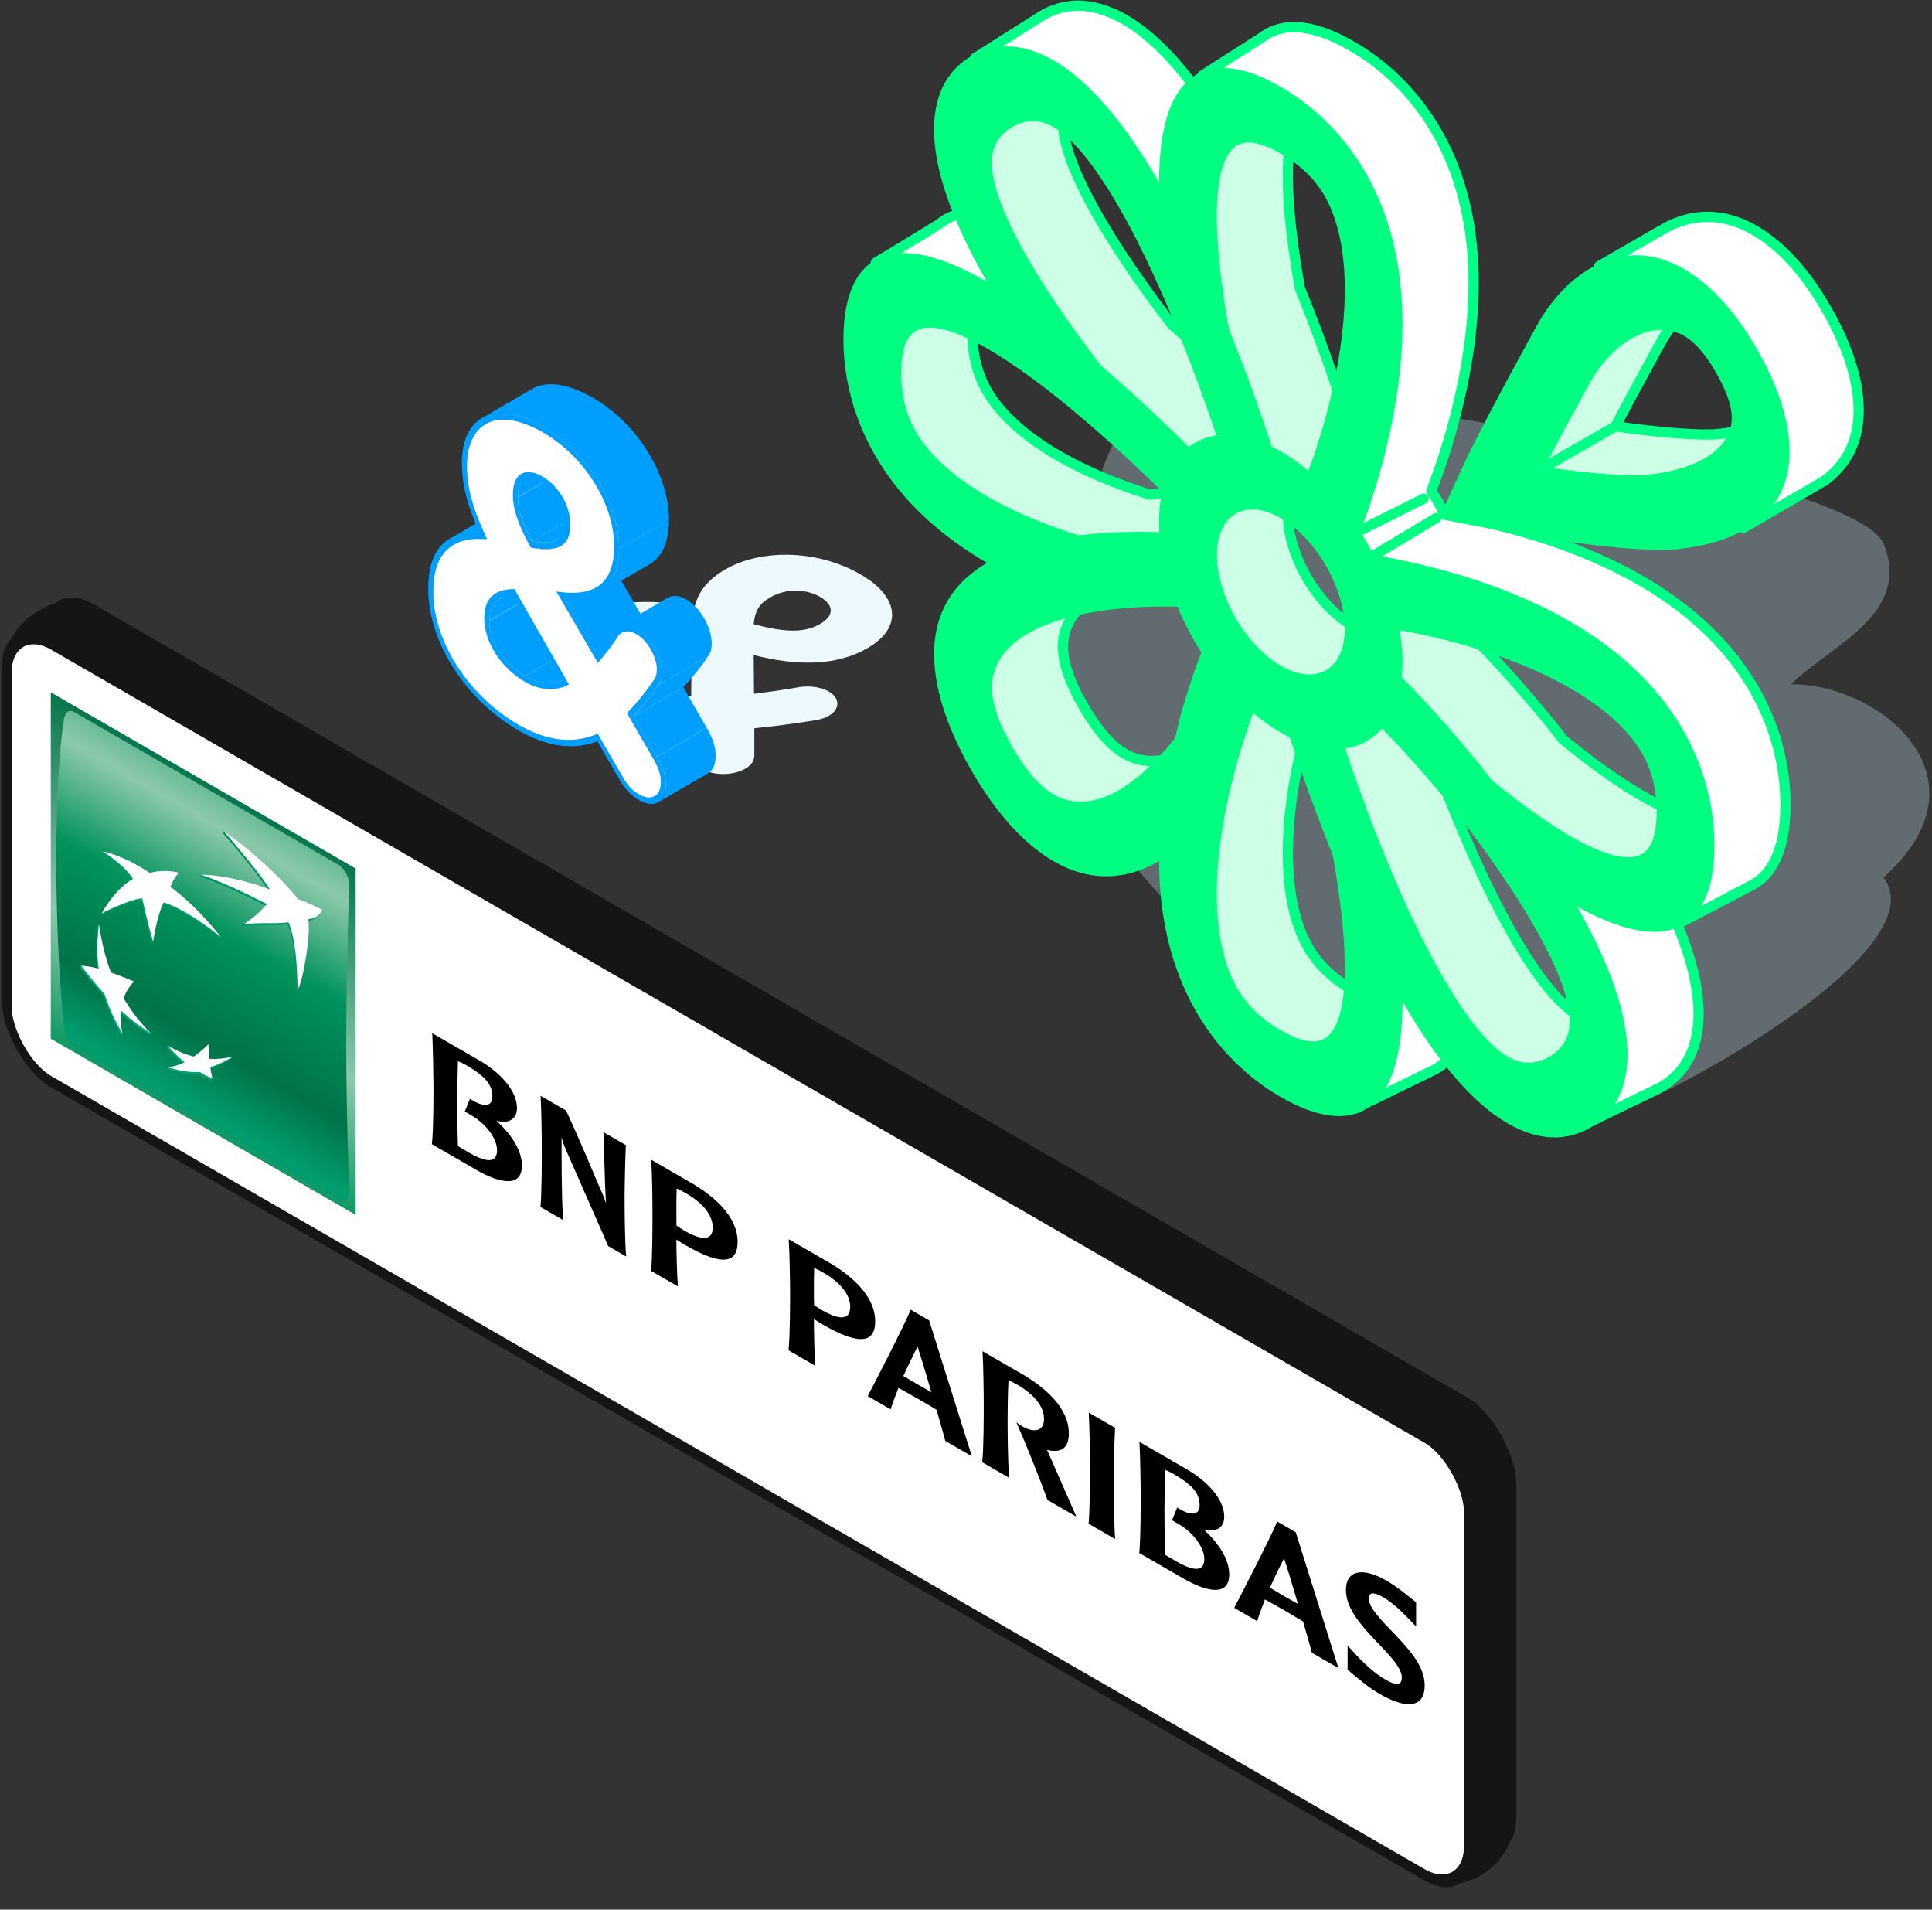 <svg width="339" height="335" viewBox="0 0 339 335" fill="none" xmlns="http://www.w3.org/2000/svg">
<rect x="0" y="0" width="339" height="335" fill="#333333" stroke="none"/>
<path d="M121.34 132.396L121.34 128.109C114.841 127.844 108.703 126.57 103.653 123.654C95.639 119.037 94.254 112.806 101.672 108.524L101.784 108.458C107.181 105.343 113.963 104.841 121.848 106.585C122.541 103.637 124.337 101.595 127.293 99.889L127.405 99.824C133.164 96.499 143.023 96.164 151.029 100.786C158.101 104.869 158.165 110.263 152.309 113.643L152.197 113.708C146.575 116.954 139.551 116.786 132.246 114.912L132.302 121.706C134.791 121.404 137.409 121.036 140.075 120.567C141.291 120.33 143.667 120.297 145.407 121.301C147.437 122.473 147.437 124.417 145.407 125.589C144.771 125.956 143.957 126.221 143.031 126.356C139.608 126.928 135.903 127.393 132.359 127.765L132.359 132.387C132.359 133.326 132.013 134.13 130.796 134.832C128.589 136.106 125.223 136.106 123.024 134.837C121.808 134.135 121.34 133.465 121.34 132.396V132.396ZM121.276 122.185L121.389 112.541C116.749 111.667 113.383 112.141 111.128 113.443L111.015 113.508C107.938 115.284 108.405 117.963 111.997 120.037C114.317 121.376 117.571 122.045 121.276 122.176L121.276 122.185ZM143.836 109.495L143.949 109.43C146.446 107.989 146.325 106.115 143.893 104.711C141.283 103.204 137.804 103.269 135.194 104.776L135.081 104.841C133.164 105.948 132.472 107.222 132.238 109.495C137.457 110.9 141.049 111.104 143.836 109.495Z" fill="#EEF9FE"/>
<g clip-path="url(#clip0_5258_11333)">
<path d="M76.016 103.608L84.769 98.518C84.744 107.333 90.889 116.942 99.704 122.032C104.633 124.875 109.214 125.446 113.311 123.733L104.558 128.823C100.461 130.537 95.88 129.966 90.951 127.122C82.136 122.032 75.991 112.423 76.016 103.608V103.608Z" fill="#009FFF"/>
<path d="M84.967 108.338L93.72 103.248V103.397L84.967 108.475V108.338Z" fill="white"/>
<path d="M84.967 108.475L93.72 103.384C93.72 107.506 96.65 112.088 100.871 114.521C103.404 115.986 105.887 116.197 108.271 115.167L99.518 120.257C97.146 121.287 94.651 121.076 92.118 119.611C87.897 117.178 84.955 112.597 84.967 108.475V108.475Z" fill="white"/>
<path d="M85.849 108.847L94.601 103.757V103.906L85.849 108.984V108.847Z" fill="#009FFF"/>
<path d="M85.849 108.984L94.601 103.894C94.601 107.407 97.171 111.355 100.871 113.503L92.118 118.593C88.418 116.458 85.836 112.51 85.849 108.984Z" fill="#009FFF"/>
<path d="M94.167 100.802C93.869 101.485 93.72 102.304 93.72 103.248L84.967 108.338C84.967 107.395 85.116 106.575 85.414 105.892C88.332 104.191 91.249 102.503 94.167 100.802V100.802Z" fill="white"/>
<path d="M79.542 95.588L88.294 90.498C85.96 91.851 84.781 94.532 84.769 98.518L76.016 103.608C76.016 99.635 77.208 96.953 79.542 95.588Z" fill="#009FFF"/>
<path d="M94.241 100.628C94.241 100.628 94.192 100.74 94.167 100.79C91.249 102.491 88.332 104.179 85.414 105.88C85.439 105.818 85.464 105.768 85.489 105.719C88.406 104.018 91.324 102.329 94.241 100.628V100.628Z" fill="white"/>
<path d="M94.241 100.628C94.241 100.628 94.117 100.703 94.067 100.728C93.621 100.988 93.174 101.249 92.739 101.497C92.243 101.783 91.733 102.081 91.237 102.366C89.325 103.484 87.413 104.589 85.501 105.706C85.836 105.011 86.32 104.465 86.954 104.067C89.871 102.366 92.789 100.678 95.706 98.977C95.073 99.374 94.589 99.921 94.254 100.616L94.241 100.628Z" fill="white"/>
<path d="M87.636 105.098L96.389 100.008C95.197 100.703 94.601 101.944 94.601 103.745L85.849 108.835C85.849 107.035 86.457 105.781 87.636 105.098V105.098Z" fill="#009FFF"/>
<path d="M95.694 99.002C94.601 99.66 93.484 100.281 92.379 100.926C90.566 101.982 88.754 103.037 86.941 104.092C86.978 104.067 87.003 104.055 87.04 104.03L95.793 98.94C95.793 98.94 95.731 98.977 95.694 99.002V99.002Z" fill="white"/>
<path d="M92.118 118.593L100.871 113.503C103.056 114.769 105.229 115.005 107.327 114.211L98.574 119.301C96.476 120.095 94.303 119.86 92.118 118.593Z" fill="#009FFF"/>
<path d="M84.992 94.582L93.745 89.492L94.254 89.529L85.501 94.607L84.992 94.582Z" fill="white"/>
<path d="M85.166 93.912L93.918 88.821L94.254 89.529L85.501 94.607L85.166 93.912Z" fill="#009FFF"/>
<path d="M88.319 90.498C89.722 89.691 91.522 89.355 93.745 89.492L84.992 94.582C82.782 94.445 80.969 94.768 79.567 95.588C82.186 94.061 85.687 92.025 88.319 90.498Z" fill="white"/>
<path d="M78.921 94.508L87.674 89.417C89.039 88.623 90.778 88.263 92.888 88.325L84.135 93.415C82.025 93.341 80.287 93.701 78.921 94.508V94.508Z" fill="#009FFF"/>
<path d="M87.04 104.018L95.793 98.927C96.563 98.481 97.556 98.245 98.736 98.232L89.983 103.322C88.791 103.322 87.81 103.571 87.04 104.018V104.018Z" fill="#009FFF"/>
<path d="M99.505 120.257L108.258 115.167L108.606 115.018L99.865 120.095L99.505 120.257Z" fill="white"/>
<path d="M104.869 128.687L113.622 123.609L117.954 131.12L109.214 136.21L104.869 128.687Z" fill="#009FFF"/>
<path d="M104.558 128.823L113.311 123.733L113.621 123.609L104.869 128.687L104.558 128.823Z" fill="#009FFF"/>
<path d="M89.983 103.322H90.281L99.865 120.095L99.518 120.244C97.146 121.275 94.651 121.064 92.118 119.599C87.897 117.165 84.955 112.584 84.967 108.462V108.313C84.967 105.073 86.718 103.335 89.983 103.31V103.322ZM92.118 118.581C94.303 119.847 96.476 120.083 98.574 119.288L90.095 104.465C87.289 104.589 85.849 106.041 85.849 108.835V108.984C85.849 112.497 88.418 116.445 92.118 118.593" fill="#009FFF"/>
<path d="M90.281 103.335L99.034 98.245L108.606 115.018L99.865 120.095L90.281 103.335Z" fill="#009FFF"/>
<path d="M89.983 103.322L98.736 98.245H99.034L90.281 103.335L89.983 103.322Z" fill="#009FFF"/>
<path d="M109.214 136.21L117.967 131.12C118.898 132.734 119.668 133.566 120.884 134.261L112.132 139.351C110.915 138.644 110.145 137.824 109.214 136.21Z" fill="#009FFF"/>
<path d="M123.603 134.572L114.851 139.662C114.168 140.059 113.212 139.985 112.119 139.351L120.872 134.261C121.965 134.894 122.921 134.969 123.603 134.572Z" fill="#009FFF"/>
<path d="M81.925 81.472L90.678 76.381C90.678 80.292 91.659 84.091 93.918 88.821L85.166 93.912C82.906 89.181 81.913 85.395 81.925 81.472V81.472Z" fill="#009FFF"/>
<path d="M124.696 132.076C124.696 133.318 124.286 134.174 123.603 134.572L114.851 139.662C115.533 139.265 115.931 138.408 115.943 137.166C118.861 135.466 121.778 133.777 124.696 132.076Z" fill="white"/>
<path d="M110.009 125.111L118.761 120.021L123.38 128.029L114.627 133.119L110.009 125.111Z" fill="white"/>
<path d="M111.151 125.645L119.904 120.567L124.001 127.681L115.248 132.759L111.151 125.645Z" fill="#009FFF"/>
<path d="M123.38 128.029C124.299 129.643 124.696 130.847 124.696 132.076C121.778 133.777 118.861 135.466 115.943 137.166C115.943 135.937 115.558 134.721 114.627 133.119C117.247 131.592 120.748 129.556 123.38 128.029Z" fill="white"/>
<path d="M106.333 98.662L97.584 103.745L104.894 116.326L113.643 111.243L106.333 98.662Z" fill="white"/>
<path d="M92.925 95.675L101.678 90.597L101.877 90.957L93.124 96.047L92.925 95.675Z" fill="white"/>
<path d="M93.124 96.047L101.877 90.957L102.162 91.007L93.409 96.097L93.124 96.047Z" fill="white"/>
<path d="M110.22 124.875L118.972 119.797L118.761 120.021L110.009 125.111L110.22 124.875Z" fill="white"/>
<path d="M105.192 115.974L113.944 110.896L113.646 111.243L104.894 116.321L105.192 115.974Z" fill="#009FFF"/>
<path d="M97.593 103.745L106.334 98.667L106.979 98.754L98.227 103.831L97.593 103.745Z" fill="#009FFF"/>
<path d="M124.237 135.652L115.484 140.742C116.316 140.258 116.825 139.203 116.825 137.675C116.825 136.148 116.353 134.659 115.248 132.759L124.001 127.669C125.093 129.556 125.577 131.083 125.577 132.585C125.577 134.087 125.068 135.168 124.237 135.652Z" fill="#009FFF"/>
<path d="M107.91 99.962L99.162 105.045L104.744 114.653L113.493 109.569L107.91 99.962Z" fill="#009FFF"/>
<path d="M89.983 86.773L98.736 81.683C98.736 84.128 99.518 86.537 101.678 90.584L92.925 95.675C90.765 91.627 89.971 89.219 89.983 86.773Z" fill="white"/>
<path d="M89.983 86.636L98.736 81.546V81.695L89.983 86.773V86.636Z" fill="white"/>
<path d="M102.162 91.007C103.18 91.168 104.062 91.242 104.831 91.218C101.914 92.918 98.996 94.607 96.079 96.308C95.309 96.333 94.427 96.258 93.409 96.097C96.029 94.57 99.17 91.565 102.162 91.007V91.007Z" fill="white"/>
<path d="M90.864 87.282L99.617 82.192C99.617 84.302 100.275 86.363 102.15 89.914L93.397 95.004C91.535 91.453 90.864 89.405 90.864 87.282V87.282Z" fill="#009FFF"/>
<path d="M90.864 87.145L99.617 82.055V82.204L90.864 87.282V87.145Z" fill="#009FFF"/>
<path d="M105.179 91.193C102.262 92.894 99.344 94.582 96.426 96.283C96.315 96.283 96.203 96.295 96.079 96.295C98.996 94.594 101.914 92.906 104.831 91.205C104.956 91.205 105.067 91.205 105.179 91.193V91.193Z" fill="white"/>
<path d="M98.909 79.932C98.798 80.404 98.736 80.938 98.736 81.546L89.983 86.636C89.983 86.028 90.045 85.494 90.157 85.022C93.074 83.321 95.992 81.633 98.909 79.932V79.932Z" fill="white"/>
<path d="M98.996 79.622C98.959 79.721 98.934 79.833 98.909 79.945C95.992 81.645 93.074 83.334 90.157 85.035C90.182 84.923 90.206 84.824 90.244 84.712C91.994 83.694 93.757 82.676 95.508 81.658C96.675 80.987 97.829 80.305 98.996 79.634V79.622Z" fill="white"/>
<path d="M85.166 74.42L93.919 69.329C91.783 70.571 90.691 73.166 90.678 76.369L81.925 81.459C81.925 78.256 83.03 75.649 85.166 74.42V74.42Z" fill="#009FFF"/>
<path d="M106.57 89.579L97.817 94.669C96.886 95.215 95.433 95.302 93.385 95.004L102.137 89.914C104.186 90.212 105.639 90.125 106.57 89.579Z" fill="#009FFF"/>
<path d="M105.179 91.193C105.999 91.131 106.669 90.944 107.203 90.634L98.45 95.724C97.916 96.035 97.246 96.221 96.426 96.283C98.612 95.017 100.784 93.75 102.969 92.484C103.342 92.273 103.702 92.062 104.074 91.838C104.161 91.789 104.273 91.727 104.36 91.665C104.397 91.64 104.459 91.602 104.496 91.578C104.633 91.503 104.769 91.416 104.906 91.342C104.981 91.292 105.08 91.218 105.167 91.193H105.179Z" fill="white"/>
<path d="M92.056 84.128L100.809 79.038C100.052 79.485 99.617 80.503 99.617 82.055L90.864 87.145C90.864 85.593 91.299 84.575 92.056 84.128Z" fill="#009FFF"/>
<path d="M98.996 79.622C98.996 79.622 98.86 79.709 98.798 79.733C95.942 81.385 93.099 83.048 90.244 84.7C90.492 83.917 90.889 83.371 91.436 83.048L100.188 77.958C99.642 78.268 99.245 78.827 98.996 79.609V79.622Z" fill="white"/>
<path d="M108.407 111.653L117.16 106.563C116.216 108.053 115.161 109.468 113.944 110.883L105.192 115.974C106.408 114.546 107.451 113.143 108.407 111.653V111.653Z" fill="#009FFF"/>
<path d="M109.053 111.032L117.805 105.942C117.495 106.116 117.284 106.364 117.16 106.563L108.407 111.653C108.531 111.442 108.742 111.206 109.053 111.032V111.032Z" fill="#009FFF"/>
<path d="M113.373 97.959L104.621 103.049C103.069 103.943 100.946 104.204 98.214 103.844L106.967 98.754C109.698 99.126 111.821 98.865 113.373 97.959V97.959Z" fill="#009FFF"/>
<path d="M114.714 119.276L123.467 114.186C122.238 116.023 120.723 117.898 118.96 119.785L110.207 124.875C111.97 122.988 113.485 121.113 114.714 119.276V119.276Z" fill="white"/>
<path d="M115.484 120.22L124.237 115.129C123.057 116.917 121.592 118.73 119.916 120.555L111.163 125.645C112.852 123.82 114.304 121.995 115.484 120.22Z" fill="#009FFF"/>
<path d="M107.203 90.646L98.45 95.737C99.543 95.103 100.052 93.924 100.052 92.161L108.804 87.071C108.804 88.834 108.295 90.001 107.203 90.646Z" fill="#009FFF"/>
<path d="M100.064 92.012L108.804 86.922V87.071L100.064 92.161V92.012Z" fill="#009FFF"/>
<path d="M109.053 111.032L117.805 105.942C118.377 105.607 119.246 105.495 120.4 106.153C122.362 107.283 124.013 110.138 124.001 112.398C124.001 113.118 123.827 113.726 123.479 114.186L114.727 119.276C115.074 118.817 115.248 118.208 115.248 117.488C115.248 115.229 113.609 112.373 111.648 111.243C110.505 110.585 109.624 110.697 109.053 111.032V111.032Z" fill="white"/>
<path d="M91.435 83.061L100.188 77.971C101.094 77.449 102.361 77.586 103.888 78.467C106.843 80.168 108.817 83.57 108.804 86.934L100.052 92.025C100.052 88.66 98.09 85.271 95.135 83.557C93.608 82.676 92.329 82.539 91.435 83.061V83.061Z" fill="#009FFF"/>
<path d="M93.124 96.047L92.925 95.675C90.765 91.627 89.971 89.219 89.983 86.773V86.624C89.983 83.011 92.056 81.769 95.135 83.545C98.214 85.32 100.064 88.648 100.052 92.012V92.161C100.052 95.662 98.053 96.842 93.397 96.097L93.112 96.047H93.124ZM90.864 87.145V87.294C90.864 89.405 91.522 91.466 93.385 95.017C97.482 95.625 99.17 94.632 99.17 91.665V91.516C99.17 88.722 97.594 85.991 95.123 84.575C92.652 83.16 90.864 84.091 90.852 87.158" fill="#009FFF"/>
<path d="M108.444 109.952L117.197 104.862C117.905 104.452 118.972 104.316 120.4 105.147C122.883 106.575 124.882 110.064 124.882 112.919C124.882 113.826 124.659 114.595 124.237 115.142L115.484 120.232C115.906 119.686 116.117 118.916 116.129 118.01C116.129 115.154 114.131 111.678 111.647 110.238C110.22 109.418 109.152 109.542 108.444 109.952V109.952Z" fill="#009FFF"/>
<path d="M93.943 69.342C96.203 68.026 99.605 68.249 104.099 70.844C101.181 72.545 98.264 74.234 95.346 75.934C90.852 73.34 87.45 73.129 85.191 74.432C87.81 72.905 91.311 70.869 93.943 69.342Z" fill="white"/>
<path d="M116.489 90.771C116.465 94.371 115.434 96.755 113.348 97.959L104.596 103.049C106.681 101.845 107.712 99.461 107.737 95.861C110.654 94.16 113.572 92.472 116.489 90.771V90.771Z" fill="white"/>
<path d="M116.489 90.771C113.572 92.472 110.654 94.16 107.737 95.861C107.737 95.836 107.737 95.824 107.737 95.799L116.489 90.709C116.489 90.709 116.489 90.746 116.489 90.771Z" fill="white"/>
<path d="M113.944 99.014L105.192 104.105C107.464 102.789 108.606 100.194 108.618 96.295L117.371 91.205C117.371 95.091 116.216 97.686 113.944 99.014V99.014Z" fill="#009FFF"/>
<path d="M104.099 70.844C111.3 75.003 116.514 83.359 116.489 90.709L107.737 95.799C107.762 88.449 102.547 80.094 95.346 75.934C98.264 74.234 101.181 72.545 104.099 70.844V70.844Z" fill="white"/>
<path d="M84.57 73.34L93.323 68.249C95.731 66.846 99.344 67.082 104.111 69.826C111.821 74.283 117.408 83.272 117.383 91.205L108.631 96.295C108.655 88.35 103.069 79.361 95.359 74.916C90.591 72.16 86.978 71.937 84.57 73.34V73.34Z" fill="#009FFF"/>
<path d="M115.248 132.759C116.34 134.646 116.825 136.173 116.825 137.675C116.825 140.742 114.801 141.909 112.119 140.357C110.667 139.513 109.673 138.445 108.569 136.546L104.819 130.04C100.635 131.666 95.955 131.021 90.939 128.116C81.603 122.727 75.109 112.485 75.134 103.223C75.159 96.457 78.176 93.204 84.135 93.403C81.987 88.734 81.031 84.911 81.044 81.087C81.069 73.849 85.985 69.491 95.359 74.891C103.069 79.349 108.655 88.337 108.631 96.271C108.618 102.751 105.44 105.644 99.17 105.011L104.757 114.62C105.837 113.329 106.781 112.063 107.637 110.722C108.097 109.94 109.45 108.947 111.648 110.213C114.131 111.641 116.129 115.129 116.129 117.985C116.129 118.891 115.906 119.661 115.484 120.207C114.304 121.995 112.839 123.808 111.163 125.633L115.26 132.747L115.248 132.759ZM112.119 139.351C114.292 140.605 115.931 139.662 115.931 137.166C115.931 135.937 115.546 134.721 114.615 133.119L109.996 125.111L110.207 124.888C111.97 123.001 113.485 121.126 114.714 119.288C115.062 118.829 115.236 118.221 115.236 117.501C115.236 115.241 113.597 112.386 111.635 111.256C109.872 110.238 108.742 111.07 108.407 111.665C107.464 113.155 106.408 114.571 105.192 115.986L104.894 116.334L97.581 103.757L98.214 103.844C104.608 104.701 107.712 102.118 107.737 95.948C107.762 88.449 102.547 80.094 95.346 75.934C86.556 70.856 81.938 74.879 81.925 81.472C81.925 85.382 82.906 89.181 85.166 93.912L85.501 94.619L84.992 94.594C79.057 94.21 76.04 97.251 76.016 103.62C75.991 112.435 82.136 122.045 90.951 127.135C95.88 129.978 100.461 130.549 104.558 128.836L104.869 128.699L109.202 136.21C110.133 137.824 110.903 138.656 112.119 139.351" fill="#009FFF"/>
<path d="M114.627 133.119C115.546 134.733 115.943 135.937 115.943 137.166C115.943 139.662 114.292 140.605 112.132 139.351C110.915 138.644 110.145 137.824 109.214 136.21L104.881 128.699L104.571 128.836C100.474 130.549 95.893 129.978 90.964 127.135C82.149 122.045 76.003 112.435 76.028 103.757C76.041 97.239 79.07 94.21 85.004 94.582L85.513 94.607L85.178 93.899C82.919 89.169 81.925 85.382 81.938 81.608C81.963 74.867 86.569 70.844 95.359 75.922C102.56 80.081 107.774 88.436 107.749 95.786C107.737 102.106 104.62 104.688 98.227 103.831L97.594 103.745L104.906 116.321L105.204 115.974C106.421 114.546 107.464 113.143 108.42 111.653C108.767 111.057 109.885 110.213 111.648 111.243C113.609 112.373 115.26 115.229 115.248 117.488C115.248 118.208 115.074 118.817 114.727 119.276C113.497 121.113 111.983 122.988 110.22 124.875L110.009 125.099L114.627 133.107V133.119ZM99.505 120.257L99.853 120.108L90.269 103.347H89.971C86.705 103.372 84.967 105.098 84.955 108.351V108.5C84.955 112.621 87.885 117.203 92.106 119.636C94.639 121.101 97.122 121.312 99.505 120.282M89.983 86.661V86.81C89.983 89.256 90.765 91.665 92.925 95.712L93.124 96.084L93.409 96.134C98.065 96.879 100.052 95.7 100.064 92.198V92.049C100.064 88.685 98.103 85.296 95.148 83.582C92.193 81.869 90.008 83.048 89.995 86.661" fill="white"/>
</g>
<path opacity="0.3" d="M204.814 67.89C191.539 70.303 185.241 112.923 184.034 132.534C188.459 142.088 215.001 167.917 220.07 178.054C225.138 188.192 254.766 185.295 268.946 182.58L280.109 196.76C295.798 191.33 339.847 166.288 330.494 153.918C349.803 136.721 330.274 120.036 314.283 120.036C320.921 113.399 335.623 107.738 330.494 95.368C325.365 82.998 218.089 65.476 204.814 67.89Z" fill="#CCECFF"/>
<path d="M241.322 122.483L232.735 129.377C235.741 142.1 249.161 176.804 260.497 186.983C271.833 197.162 280.225 179.274 280.225 179.274C278.877 179.172 277.521 178.626 276.137 177.642C270.214 173.431 262.851 161.053 255.394 142.787C253.479 138.11 251.834 133.708 250.539 130.077L241.318 122.483H241.322Z" fill="#CCFFE6" stroke="#00FF87" stroke-width="1.8" stroke-linecap="round" stroke-linejoin="round"/>
<path d="M238.427 72.785C238.023 72.523 237.611 72.275 237.199 72.036C236.667 71.73 236.144 71.455 235.621 71.198C234.393 67.416 231.75 59.596 228.088 50.547C225.677 37.035 225.331 27.197 227.033 22.019C227.033 22.019 211.862 17.905 211.158 26.501C210.453 35.097 212.146 54.125 217.076 69.77C222.006 85.416 234.118 91.724 238.423 72.785" fill="#CCFFE6"/>
<path d="M238.427 72.785C238.023 72.523 237.611 72.275 237.199 72.036C236.667 71.73 236.144 71.455 235.621 71.198C234.393 67.416 231.75 59.596 228.088 50.547C225.677 37.035 225.331 27.197 227.033 22.019C227.033 22.019 211.862 17.905 211.158 26.501C210.453 35.097 212.146 54.125 217.076 69.77C222.006 85.416 234.118 91.724 238.423 72.785" stroke="#00FF87" stroke-width="1.8" stroke-linecap="round" stroke-linejoin="round"/>
<path d="M208.471 86.223C206.418 86.307 204.14 86.476 201.781 86.777C188.357 82.588 178.453 76.527 173.869 69.687C171.674 66.411 170.615 62.678 170.615 58.262C170.615 56.976 170.703 55.855 170.885 54.888C170.885 54.888 153.799 48.212 154.362 59.344C154.925 70.476 156.051 86.826 175.784 93.875C195.517 100.924 207.779 96.553 207.779 96.553L208.471 86.228" fill="#CCFFE6"/>
<path d="M208.471 86.223C206.418 86.307 204.14 86.476 201.781 86.777C188.357 82.588 178.453 76.527 173.869 69.687C171.674 66.411 170.615 62.678 170.615 58.262C170.615 56.976 170.703 55.855 170.885 54.888C170.885 54.888 153.799 48.212 154.362 59.344C154.925 70.476 156.051 86.826 175.784 93.875C195.517 100.924 207.779 96.553 207.779 96.553L208.471 86.228" stroke="#00FF87" stroke-width="1.8" stroke-linecap="round" stroke-linejoin="round"/>
<path d="M213.234 63.75C211.829 62.447 210.308 61.064 208.704 59.645L206.904 58.071L205.631 56.967C194.003 41.796 187.229 29.569 186.555 22.485C186.408 20.924 186.572 19.577 187.06 18.419C187.06 18.419 170.151 14.665 170.856 27.49C171.561 40.316 184.95 61.458 188.332 64.983C191.715 68.507 207.218 81.191 207.218 81.191L216.24 78.371L213.239 63.755L213.234 63.75Z" fill="#CCFFE6" stroke="#00FF87" stroke-width="1.8" stroke-linecap="round" stroke-linejoin="round"/>
<path d="M295.227 142.792C290.293 141.426 283.111 136.966 274.249 129.731C273.956 129.35 273.668 128.969 273.367 128.583C272.977 128.082 265.865 119.087 258.426 111.683C258.511 110.836 258.559 109.959 258.559 109.036C258.559 107.799 258.48 106.54 258.324 105.264L241.323 107.964V122.483L263.449 144.751C263.449 144.751 290.931 159.971 293.046 152.08C295.161 144.188 295.223 142.787 295.223 142.787L295.227 142.792Z" fill="#CCFFE6" stroke="#00FF87" stroke-width="1.8" stroke-linecap="round" stroke-linejoin="round"/>
<path d="M216.602 124.762C209.97 132.219 203.537 135.034 198.257 132.693C195.464 131.452 192.817 128.583 190.109 123.902C187.404 119.211 186.247 115.452 186.566 112.437C187.218 106.39 193.46 102.107 204.211 100.254C204.211 100.254 172.686 99.935 170.575 113.466C168.465 126.996 179.455 145.177 189.882 146.024C200.314 146.871 216.607 124.766 216.607 124.766L216.602 124.762Z" fill="#CCFFE6" stroke="#00FF87" stroke-width="1.8" stroke-linecap="round" stroke-linejoin="round"/>
<path d="M240.749 111.035C240.82 109.9 238.44 110.366 237.203 109.652C231.023 106.083 225.995 97.372 225.995 90.239C225.995 88.86 226.182 87.641 226.527 86.599C226.527 86.599 213.276 83.305 211.303 90.633C209.33 97.962 214.123 111.634 222.156 118.115C230.189 124.597 240.178 120.164 240.749 111.035Z" fill="#CCFFE6" stroke="#00FF87" stroke-width="1.8" stroke-linecap="round" stroke-linejoin="round"/>
<path d="M218.632 121.919C214.686 128.122 209.473 150.106 209.894 162.09C210.315 174.069 217.364 183.374 229.485 185.063C241.606 186.752 237.203 173.594 237.203 173.594C233.368 171.382 230.669 168.593 228.935 165.073C225.459 157.998 225.038 147.061 227.703 134.058L228.266 131.611C228.572 130.272 228.895 128.986 229.223 127.763L218.628 121.919H218.632Z" fill="#CCFFE6" stroke="#00FF87" stroke-width="1.8" stroke-linecap="round" stroke-linejoin="round"/>
<path d="M307.422 75.006C305.405 75.613 303.096 76.026 300.546 76.221C295.812 76.34 289.131 75.591 283.46 74.789C287.189 67.695 291.369 60.141 291.423 60.039C292.66 57.853 294.109 56 295.674 54.533C295.674 54.533 284.414 50.853 277.409 57.211C270.404 63.568 261.968 85.628 261.968 85.628C261.968 85.628 289.734 93.285 297.909 87.184C306.084 81.084 307.422 75.01 307.422 75.01V75.006Z" fill="#CCFFE6" stroke="#00FF87" stroke-width="1.8" stroke-linecap="round" stroke-linejoin="round"/>
<path d="M294.76 161.913L307.412 155.271C310.321 153.746 313.287 150.031 313.287 141.173C313.287 131.052 309.434 123.183 306.198 118.351C298.949 107.525 286.616 99.323 269.556 94.003L266.856 93.214L265.057 92.717C260.131 91.392 256.008 90.62 253.517 90.217C252.794 88.807 252 87.428 251.154 86.094C252.213 83.385 254.337 77.546 256.026 70.174C260.127 52.485 259.262 37.505 253.441 25.659C250.883 20.445 245.984 13.157 237.211 8.094C228.916 3.306 224.088 4.507 221.424 6.569L211.01 13.223L214.104 21.917C209.206 13.986 204.307 8.258 199.457 4.796C195.329 1.847 189.149 -0.866 182.934 2.69C182.592 2.889 182.264 3.098 181.954 3.315L171.097 10.191C171.097 10.191 185.372 14.376 190.333 20.991C195.294 27.605 205.881 41.996 205.881 41.996C205.881 41.996 213.985 17.191 223.742 22.813C233.5 28.434 245.24 36.95 234.821 92.106L239.782 101.282C239.782 101.282 277.324 112.53 285.095 120.629C292.867 128.734 297.5 140.642 297.331 147.092C297.167 153.542 288.899 157.346 284.266 156.189C279.633 155.032 269.88 156.353 269.88 156.353C269.88 156.353 285.589 182.586 277.928 197.331L291.457 190.694C297.664 187.12 298.404 180.391 297.93 175.372C297.557 171.444 296.334 166.998 294.263 162.054L294.773 161.917L294.76 161.913ZM237.756 194.464C237.756 194.464 250.812 188.074 251.38 187.812C252.187 187.44 252.86 186.974 253.423 186.478C254.505 185.52 255.418 184.261 256.159 182.696L245.271 172.233L237.062 194.099M153.687 46.074L179.307 54.83L171.921 37.261C170.303 37.159 168.845 37.327 167.55 37.762C166.677 38.059 165.763 38.52 164.89 39.238C164.549 39.522 153.687 46.074 153.687 46.074Z" fill="white"/>
<path d="M237.756 194.464C237.756 194.464 250.812 188.074 251.38 187.812C252.187 187.44 252.86 186.974 253.423 186.478C254.505 185.52 255.418 184.261 256.159 182.696L245.271 172.233L237.062 194.099M294.76 161.913L307.412 155.271C310.321 153.746 313.287 150.031 313.287 141.173C313.287 131.052 309.434 123.183 306.198 118.351C298.949 107.525 286.616 99.323 269.556 94.003L266.856 93.214L265.057 92.717C260.131 91.392 256.008 90.62 253.517 90.217C252.794 88.807 252 87.428 251.154 86.094C252.213 83.385 254.337 77.546 256.026 70.174C260.127 52.485 259.262 37.505 253.441 25.659C250.883 20.445 245.984 13.157 237.211 8.094C228.916 3.306 224.088 4.507 221.424 6.569L211.01 13.223L214.104 21.917C209.206 13.986 204.307 8.258 199.457 4.796C195.329 1.847 189.149 -0.866 182.934 2.69C182.592 2.889 182.264 3.098 181.954 3.315L171.097 10.191C171.097 10.191 185.372 14.376 190.333 20.991C195.294 27.605 205.881 41.996 205.881 41.996C205.881 41.996 213.985 17.191 223.742 22.813C233.5 28.434 245.24 36.95 234.821 92.106L239.782 101.282C239.782 101.282 277.324 112.53 285.095 120.629C292.867 128.734 297.5 140.642 297.331 147.092C297.167 153.542 288.899 157.346 284.266 156.189C279.633 155.032 269.88 156.353 269.88 156.353C269.88 156.353 285.589 182.586 277.928 197.331L291.457 190.694C297.664 187.12 298.404 180.391 297.93 175.372C297.557 171.444 296.334 166.998 294.263 162.054L294.773 161.917L294.76 161.913ZM153.687 46.074L179.307 54.83L171.921 37.261C170.303 37.159 168.845 37.327 167.55 37.762C166.677 38.059 165.763 38.52 164.89 39.238C164.549 39.522 153.687 46.074 153.687 46.074Z" stroke="#00FF87" stroke-width="1.8" stroke-linecap="round" stroke-linejoin="round"/>
<path d="M305.934 92.593L320.063 84.373C323.083 82.188 325.397 78.996 325.991 74.359C326.492 70.408 325.938 63.696 320.423 54.129C314.828 44.425 309.047 40.612 305.154 39.105C300.167 37.185 295.574 38.027 291.708 40.275L280.558 46.712C280.558 46.712 298.305 49.421 305.699 64.211C313.094 79 305.939 92.593 305.939 92.593H305.934Z" fill="white" stroke="#00FF87" stroke-width="1.8" stroke-linecap="round" stroke-linejoin="round"/>
<path d="M224.741 128.517C212.962 121.716 203.373 105.113 203.373 91.521C203.373 77.919 212.957 72.382 224.741 79.187C236.521 85.988 246.096 102.586 246.096 116.188C246.096 129.78 236.521 135.318 224.741 128.517M224.741 90.9C218.561 87.331 213.534 90.235 213.534 97.382C213.534 104.528 218.561 113.226 224.741 116.795C230.921 120.364 235.957 117.465 235.957 110.327C235.957 103.18 230.921 94.465 224.741 90.896" fill="#00FF80"/>
<path d="M238.018 94.886L228.593 85.097C228.62 85.022 231.555 78.199 233.678 68.928C236.941 54.875 236.711 43.002 233.018 35.483C231.289 31.963 228.575 29.171 224.741 26.958C220.915 24.75 218.206 24.409 216.472 25.934C212.771 29.201 212.531 40.835 215.803 58.674L205.921 55.668C201.811 33.214 202.676 19.218 208.515 14.075C211.073 11.814 215.971 10.183 224.736 15.245C233.51 20.313 238.408 27.597 240.966 32.81C246.787 44.656 247.656 59.632 243.551 77.325C241.25 87.376 238.138 94.58 238.014 94.886" fill="#00FF80"/>
<path d="M188.516 71.894C173.337 52.277 165.091 36.552 164.009 25.167C163.526 20.14 164.266 13.423 170.455 9.841C176.67 6.285 182.85 8.999 186.978 11.947C196.306 18.597 205.793 33.621 215.174 56.595C220.489 69.58 223.788 80.317 223.921 80.765L214.602 79.998C214.566 79.896 211.437 69.735 206.542 57.765C199.085 39.5 191.713 27.127 185.79 22.893C183.023 20.924 180.341 20.716 177.632 22.281C174.933 23.841 173.762 26.244 174.081 29.631C174.769 36.853 181.795 49.426 193.85 65.018L188.507 71.89L188.516 71.894Z" fill="#00FF80"/>
<path d="M173.372 98.858C165.543 94.336 159.434 88.834 155.107 82.384C151.861 77.542 148 69.66 148 59.552C148 49.444 151.853 46.013 155.089 44.913C162.337 42.457 174.671 48.495 191.73 62.877L194.43 65.218L196.23 66.792C204.183 73.836 210.044 79.905 210.328 80.194L206.564 88.905C206.493 88.834 199.107 81.191 190.023 73.495L187.616 71.455C175.034 61.104 165.769 56.245 161.389 57.734C159.203 58.47 158.143 60.98 158.143 65.404C158.143 69.82 159.203 73.552 161.397 76.829C166.07 83.798 176.262 89.965 190.077 94.159L192.413 106.904C185.235 104.728 178.878 102.032 173.367 98.853" fill="#00FF80"/>
<path d="M275.453 158.335C283.282 162.857 289.391 164.404 293.714 162.95C296.95 161.855 300.82 158.445 300.82 148.324C300.82 138.203 296.968 130.334 293.731 125.501C286.483 114.675 274.149 106.474 257.09 101.154L254.39 100.364L252.59 99.868C244.637 97.727 238.776 97.031 238.492 96.991L242.265 110.051C242.327 110.056 249.713 110.942 258.797 113.726L261.204 114.48C273.786 118.656 283.051 124.499 287.432 131.043C289.617 134.302 290.677 138.034 290.677 142.463C290.677 146.879 289.617 149.397 287.423 150.128C282.75 151.702 272.558 146.099 258.743 134.341L255.835 140.211C263.013 146.311 269.951 155.156 275.453 158.335Z" fill="#00FF80"/>
<path d="M184.911 151.113C180.934 148.816 175.707 144.254 170.463 135.184C164.265 124.429 163.542 116.857 164.026 112.397C165.121 102.258 173.389 96.078 188.595 94.02C197.182 92.841 204.834 93.449 205.154 93.471L209.148 106.549C209.077 106.549 201.846 105.977 193.924 107.068C181.839 108.699 174.794 113.137 174.103 119.583C173.783 122.602 174.94 126.357 177.645 131.048C180.354 135.734 183.005 138.602 185.793 139.839C191.716 142.463 199.08 138.615 206.554 129.008L215.177 140.154C205.779 152.252 196.291 156.291 186.964 152.159C186.33 151.875 185.642 151.53 184.911 151.108" fill="#00FF80"/>
<path d="M224.742 192.458C215.986 187.404 211.087 180.129 208.52 174.907C202.77 163.203 201.839 148.44 205.762 131.004L206.343 128.813L206.897 126.455C209.021 118.497 211.357 113.08 211.464 112.814L220.889 122.602C220.853 122.673 217.927 129.501 215.804 138.757L215.241 141.205C212.576 154.203 212.993 165.145 216.473 172.22C218.202 175.74 220.907 178.529 224.742 180.741C228.576 182.953 231.276 183.29 233.01 181.756C236.711 178.498 236.951 166.865 233.679 149.025L243.552 152.026C247.671 174.486 246.797 188.477 240.967 193.624C238.409 195.885 233.511 197.517 224.746 192.454" fill="#00FF80"/>
<path d="M264.559 197.082C263.828 196.661 263.14 196.214 262.498 195.761C253.17 189.107 243.683 174.096 234.293 151.109C228.986 138.128 225.688 127.391 225.546 126.934L234.873 127.705C234.9 127.794 238.03 137.96 242.933 149.939C250.39 168.204 257.754 180.582 263.677 184.793C266.443 186.762 269.099 186.966 271.807 185.41C274.53 183.84 275.696 181.433 275.376 178.046C274.689 170.824 267.671 158.255 255.617 142.677C252.664 138.935 243.514 127.967 237.436 123.272L239.138 112.703C248.351 119.832 260.396 135.078 260.906 135.734C276.139 155.414 284.376 171.125 285.458 182.519C285.932 187.538 285.192 194.267 278.985 197.841C273.758 200.86 268.536 199.374 264.563 197.082" fill="#00FF80"/>
<path d="M252.458 91.024L256.776 81.612C259.941 74.71 269.437 57.517 269.841 56.79C272.155 52.676 275.764 48.619 280.215 46.434C283.89 44.629 288.137 44.097 292.717 45.858C296.667 47.387 302.536 51.257 308.216 61.108C313.815 70.817 314.378 77.631 313.868 81.639C313.15 87.273 309.922 90.798 305.977 92.997C301.752 95.351 296.698 96.184 293.005 96.455L292.863 96.464C282.312 96.734 263.856 93.214 263.071 93.059L252.466 91.015L252.458 91.024ZM295.51 58.927C295.088 58.683 294.707 58.515 294.37 58.382C289.325 56.435 282.99 60.057 278.96 67.186C278.907 67.288 274.726 74.843 270.998 81.936C276.668 82.738 283.349 83.487 288.084 83.368C297.154 82.685 303.179 79.192 303.804 74.24C303.999 72.768 303.911 70.245 301.029 65.244C298.826 61.418 296.937 59.752 295.51 58.927" fill="#00FF80"/>
<path d="M270.999 81.935L283.461 74.789" stroke="#00FF87" stroke-width="1.8" stroke-linecap="round" stroke-linejoin="round"/>
<path d="M249.806 87.479L238.574 93.095" stroke="#00FF80" stroke-width="1.8" stroke-linecap="round" stroke-linejoin="round"/>
<path d="M240.821 97.587L252.052 90.849" stroke="#00FF80" stroke-width="1.8" stroke-linecap="round" stroke-linejoin="round"/>
<path d="M3.129 111.669V113.354L7.06 112.231L8.744 111.108L9.306 107.177L7.06 107.739L4.252 109.985L3.129 111.669Z" fill="#151515" stroke="#151515"/>
<path d="M258.075 328.991L254.705 329.552L257.513 325.622L258.075 322.814L261.444 320.568L263.69 323.375L262.005 326.183L258.075 328.991Z" fill="#151515" stroke="#151515"/>
<rect width="298.238" height="78.792" rx="10" transform="matrix(0.866 0.5 0 1 7.779 101)" fill="#151515"/>
<path d="M0.94 119.132V119.132C0.43 112.323 5.54 106.392 12.35 105.889L12.487 105.879" stroke="#151515"/>
<path d="M265.375 318.883V318.883C265.157 325.172 259.979 330.148 253.687 330.117L253.021 330.114" stroke="#151515"/>
<rect x="0.866" y="1.5" width="296.238" height="76.792" rx="9" transform="matrix(0.866 0.5 0 1 0.437 106.541)" fill="white" stroke="#151515" stroke-width="2"/>
<path d="M8.907 182.213L62.406 213.124V152.364L8.907 121.454V182.213Z" fill="url(#paint0_linear_5258_11333)"/>
<path d="M13.086 124.957C12.048 124.357 11.37 124.977 11.209 126.302C11.209 126.302 9.873 133.641 9.873 150.863C9.873 168.094 11.209 180.139 11.209 180.139C11.332 181.573 12.048 183.052 13.086 183.652L59.392 210.406C60.427 211.004 61.249 210.532 61.267 209.061C61.267 209.061 60.752 195.559 60.752 182.663C60.752 169.765 61.267 155.224 61.267 155.224C61.292 153.92 60.427 152.309 59.392 151.712L13.086 124.957Z" fill="url(#paint1_linear_5258_11333)"/>
<path d="M39.092 146.181C40.553 147.732 46.423 154.79 47.142 156.377C44.189 155.121 38.395 153.515 35.275 153.466L35.093 153.785C38.533 154.899 43.343 157.22 46.66 158.928C45.422 160.311 44.601 160.837 42.718 162.123L42.543 162.482C46.132 162.066 47.143 162.471 50.451 162.145C51.701 165.001 52.001 170.093 52.049 174.019C53.126 172.168 54.433 163.607 53.89 161.609C56.084 161.138 56.381 159.908 56.381 159.908C54.369 158.947 53.259 158.345 52.175 158.113C49.605 154.808 43.711 149 39.262 145.849L39.092 146.181Z" fill="url(#paint2_linear_5258_11333)"/>
<path d="M17.176 162.471C16.886 165.406 16.769 167.559 17.154 170.264C16.066 169.983 15.112 169.481 14.235 169.406L14.068 169.735C15.463 171.535 16.599 172.953 18.177 174.714C19.021 177.296 19.892 179.212 21.307 181.642L21.479 181.31C21.225 179.973 20.895 178.799 21.02 177.57C22.774 179.174 24.278 180.355 26.277 181.58L26.446 181.246C24.688 179.443 22.932 177.808 21.51 175.438C21.957 174.26 22.469 173.43 23.305 172.489L23.481 172.154C21.971 171.545 20.602 171.392 19.296 170.931C18.267 168.247 17.867 165.158 17.349 162.136L17.176 162.471Z" fill="url(#paint3_linear_5258_11333)"/>
<path d="M26.134 153.481C26.134 153.481 25.004 152.703 23.135 151.688C21.555 150.86 19.198 149.661 18.052 149.388L17.885 149.716C19.706 150.858 22.202 152.866 23.157 154.525C23.157 154.525 20.392 155.808 17.651 160.53C17.651 160.53 22.62 158.017 24.774 157.926C24.774 157.926 25.901 162.913 26.684 165.536L26.856 165.202C27.072 163.933 27.612 160.461 28.528 158.675C28.528 158.675 28.853 158.635 30.442 159.374C32.034 160.13 34.286 161.334 38.562 164.672L38.736 164.348C37.76 163.119 33.869 158.944 29.75 155.923L29.884 156.001C30.449 154.406 31.156 153.366 31.156 153.366C30.283 153.004 27.797 152.91 26.134 153.481" fill="url(#paint4_linear_5258_11333)"/>
<path d="M36.543 186.098C36.482 185.221 36.435 184.478 36.399 183.509C35.534 184.364 34.796 185.003 33.842 185.688C32.834 185.43 31.682 184.751 30.632 184.131C30.216 183.885 29.815 183.649 29.447 183.449L29.277 183.782C30.254 184.928 31.214 185.84 32.238 186.675C31.408 187.068 30.298 187.091 29.518 187.249L29.347 187.575C31.018 188.084 33.218 188.536 34.858 188.365C35.71 188.902 36.507 189.297 37.092 189.501C37.092 189.501 37.267 189.162 37.267 189.172C37.16 188.674 36.824 188.214 36.726 187.547C38.262 187.057 39.375 186.445 40.66 185.695L40.838 185.366C39.569 185.643 38.028 186.143 36.543 186.098" fill="url(#paint5_linear_5258_11333)"/>
<mask id="mask0_5258_11333" style="mask-type:alpha" maskUnits="userSpaceOnUse" x="8" y="121" width="243" height="201">
<path d="M8.786 182.228L250.105 321.657V260.728L8.786 121.3V182.228Z" fill="white"/>
</mask>
<g mask="url(#mask0_5258_11333)">
<path d="M50.621 161.807C47.32 162.142 46.308 161.746 42.718 162.153C44.809 160.742 45.536 160.046 46.829 158.601C43.519 156.892 38.71 154.572 35.275 153.466C38.264 153.35 44.191 154.724 47.32 156.043C46.594 154.467 40.722 147.402 39.262 145.85C43.91 148.953 49.592 154.243 52.347 157.78C53.43 158.015 54.558 158.647 56.574 159.605C56.061 160.327 56.038 160.904 54.059 161.276C54.608 163.285 53.298 171.841 52.216 173.681C52.177 169.763 51.883 164.673 50.621 161.807M26.445 181.246C24.548 179.338 23.182 177.602 21.677 175.109C22.128 173.933 22.642 173.109 23.48 172.155C21.938 171.529 20.8 171.073 19.472 170.596C18.39 167.785 17.899 165.391 17.348 162.136C17.054 165.078 16.942 167.236 17.322 169.933C16.103 169.62 15.238 169.463 14.235 169.405C15.641 171.211 16.777 172.633 18.347 174.386C19.191 176.965 20.063 178.881 21.48 181.311C21.148 179.746 21.06 178.604 21.195 177.242C22.951 178.846 24.453 180.024 26.445 181.246ZM31.385 153.129C30.794 153.673 30.108 154.929 29.923 155.59C34.813 159.181 38.737 164.348 38.737 164.348C34.461 161.001 32.208 159.808 30.613 159.052C29.027 158.309 28.701 158.336 28.701 158.336C27.548 160.589 26.856 165.201 26.856 165.201C26.078 162.586 24.954 157.597 24.954 157.597C22.796 157.683 17.834 160.208 17.834 160.208C20.562 155.473 23.331 154.201 23.331 154.201C22.378 152.537 19.88 150.537 18.052 149.387C19 149.488 21.435 150.371 23.304 151.353C25.176 152.372 26.309 153.15 26.309 153.15C27.978 152.591 30.512 152.774 31.385 153.129M36.572 183.184C35.709 184.038 34.967 184.672 34.009 185.355C32.364 184.937 31.05 184.376 29.446 183.449C30.431 184.606 31.385 185.508 32.413 186.35C31.385 186.83 30.517 187.093 29.519 187.25C31.191 187.759 33.389 188.209 35.026 188.037C35.881 188.57 36.68 188.967 37.266 189.172C37.113 188.511 37.02 188.03 36.895 187.213C38.437 186.726 39.555 186.124 40.838 185.366C39.473 185.677 38.296 185.818 36.715 185.766C36.648 184.887 36.608 184.153 36.572 183.184Z" fill="white"/>
</g>
<path d="M81.921 186.929C85.196 188.853 86.395 190.314 86.395 192.373C86.395 192.941 86.244 193.358 85.954 193.576C85.327 194.083 84.105 193.83 82.548 192.816L82.467 192.77L81.552 194.993L82.467 195.522C84.275 196.507 85.846 198.073 86.654 199.679C87.026 200.412 87.214 201.146 87.214 201.782C87.214 203.935 85.572 204.098 82.334 202.227C81.789 201.912 80.902 201.4 80.351 201.061C80.258 198.133 80.216 194.221 80.216 193.049C80.216 191.693 80.293 188.715 80.351 186.167C80.725 186.294 81.345 186.596 81.921 186.929M75.856 181.445C75.957 183.545 76.06 188.766 76.06 190.647C76.06 192.382 76.058 198.187 75.796 200.539L75.779 200.726L83.633 205.264C87.494 207.494 91.577 208.467 91.577 204.506C91.577 202.029 90.023 199.299 87.117 196.617C89.273 197.195 90.709 196.323 90.709 194.377C90.709 191.144 87.494 188.071 84.472 186.241L75.811 181.236L75.856 181.445ZM109.705 200.819L105.883 198.611L106.038 203.62C106.112 206.093 106.183 208.635 106.332 211.149C106.085 210.245 105.855 209.721 104.693 207.097C104.689 207.027 100.716 197.674 99.337 194.874L99.298 194.806L94.863 192.244V192.427C95.004 194.55 95.061 199.745 95.061 201.626C95.061 203.361 95.061 209.166 94.849 211.547L94.81 211.722L98.763 214.006V213.809C98.538 208.917 98.538 204.112 98.538 199.451C98.675 200.095 98.85 200.682 99.473 202.107C99.525 202.263 106.332 217.641 106.663 218.488L106.697 218.59L109.863 220.42L109.858 220.219C109.617 217.576 109.597 211.76 109.597 210.025C109.597 208.143 109.705 203.043 109.808 201.062L109.858 200.908L109.705 200.819ZM120.071 209.162C122.274 210.389 123.811 211.791 124.542 213.282C124.877 213.934 125.062 214.647 125.062 215.341C125.062 218.164 122.312 217.189 120.013 215.861L119.08 215.26C119.08 215.26 118.859 215.108 118.696 214.993C118.68 214.332 118.68 213.471 118.68 212.507C118.68 211.279 118.68 209.822 118.729 208.5C119.053 208.638 119.543 208.857 120.071 209.162ZM114.275 203.643C114.43 205.774 114.489 210.969 114.489 212.852C114.489 214.585 114.489 220.391 114.257 222.761V222.959L118.959 225.675L118.939 225.466C118.778 223.571 118.696 220.089 118.68 217.454L119.568 218.02L120.232 218.419C126.417 221.993 129.425 221.84 129.425 217.862C129.425 213.336 125.205 209.859 121.688 207.743L114.275 203.46V203.643ZM144.187 223.096C146.395 224.326 147.931 225.727 148.671 227.223C149.011 227.878 149.181 228.582 149.181 229.277C149.181 232.1 146.434 231.126 144.165 229.815L143.234 229.216C143.234 229.216 142.987 229.049 142.842 228.945C142.817 228.278 142.817 227.413 142.817 226.453C142.817 225.214 142.817 223.768 142.861 222.444C143.156 222.564 143.664 222.794 144.187 223.096M138.4 217.582C138.549 219.709 138.634 224.919 138.634 226.803C138.634 228.536 138.619 234.333 138.375 236.696V236.893L143.08 239.612L143.053 239.398C142.903 237.51 142.817 234.026 142.817 231.4C143.036 231.54 143.664 231.942 143.664 231.942L144.346 232.352C150.528 235.924 153.563 235.787 153.563 231.808C153.563 227.282 149.319 223.792 145.788 221.667L138.4 217.399V217.582ZM160.995 236.199C161.369 237.344 162.34 240.499 163.432 244.225C163.264 244.136 163.052 244.014 163.052 244.014L160.995 242.858C160.995 242.858 158.867 241.596 158.51 241.381C159.399 239.42 160.278 237.692 160.995 236.199M159.852 229.793L159.79 229.757L159.757 229.836C158.882 232.106 153.242 243.062 152.348 244.723L152.274 244.924L156.279 247.238L156.313 247.15C156.665 246.015 157.139 244.781 157.655 243.469C157.815 243.561 160.995 245.344 160.995 245.344L163.762 246.965C163.762 246.965 164.207 247.255 164.34 247.332C165.053 249.84 165.6 251.737 165.838 252.678L165.883 252.787L170.524 255.468L163.027 231.628L162.934 231.574L159.852 229.793ZM172.41 237.232C172.545 239.351 172.613 244.552 172.613 246.434C172.613 248.169 172.613 253.974 172.356 256.329V256.526L177.086 259.259L177.066 259.05C176.816 256.385 176.798 250.587 176.798 248.852C176.798 247.497 176.835 244.496 176.952 242.119C177.312 242.298 177.858 242.55 178.227 242.763C180.416 243.982 181.963 245.397 182.686 246.875C183.033 247.537 183.189 248.246 183.189 248.926C183.189 251.179 181.369 251.269 179.672 250.391C179.103 250.09 178.68 249.761 178.68 249.761L178.351 249.505L178.532 249.967C180.211 253.767 182.723 260.116 183.76 263.033L183.789 263.132L188.843 266.052L188.717 265.717C188.511 265.269 185.22 257.772 183.821 254.574C183.821 254.574 183.76 254.47 183.699 254.359C186.29 254.957 187.542 254.008 187.542 251.441C187.542 246.948 183.323 243.441 179.76 241.295L172.396 237.041L172.41 237.232ZM195.531 250.407L191.026 247.804L191.051 248.002C191.168 250.111 191.258 255.326 191.258 257.207C191.258 258.933 191.238 264.718 191.026 267.116L191.008 267.303L195.678 270.001L195.654 269.79C195.474 267.165 195.419 261.337 195.419 259.611C195.419 257.729 195.531 252.632 195.654 250.662V250.478L195.531 250.407ZM205.998 258.618C209.297 260.556 210.497 262.018 210.497 264.077C210.497 264.645 210.345 265.061 210.046 265.273C209.451 265.799 208.181 265.518 206.634 264.51L206.557 264.466L205.649 266.693L206.557 267.218C208.371 268.207 209.929 269.765 210.735 271.37C211.129 272.116 211.316 272.849 211.316 273.486C211.316 275.639 209.667 275.797 206.411 273.916C205.889 273.615 205.008 273.106 204.457 272.767C204.323 269.815 204.323 265.927 204.323 264.755C204.323 263.399 204.364 260.401 204.457 257.873C204.813 257.99 205.431 258.29 205.998 258.618M199.936 253.136C200.07 255.255 200.152 260.463 200.152 262.345C200.152 264.08 200.152 269.886 199.916 272.253L199.878 272.427L207.745 276.972C211.591 279.194 215.687 280.175 215.687 276.214C215.687 273.737 214.129 271.005 211.198 268.309C213.358 268.888 214.811 268.026 214.811 266.081C214.811 262.848 211.591 259.771 208.596 257.957L199.916 252.941L199.936 253.136ZM225.309 273.347C225.688 274.474 226.652 277.629 227.745 281.363C227.579 281.267 227.375 281.169 227.375 281.169L225.309 280.008C225.309 280.008 223.156 278.711 222.836 278.526C223.712 276.54 224.568 274.815 225.309 273.347ZM227.253 268.735L224.09 266.908L224.071 266.984C223.127 269.392 217.168 280.914 216.668 281.866L216.581 282.078L220.605 284.404L220.631 284.302C220.966 283.159 221.434 281.929 221.958 280.589C222.086 280.663 225.284 282.453 225.284 282.453L228.056 284.105C228.056 284.105 228.538 284.391 228.644 284.453C229.372 286.97 229.911 288.875 230.147 289.8L230.189 289.941L234.847 292.632L227.355 268.794L227.253 268.735ZM236.165 278.93C236.165 282.357 239.138 285.454 241.77 288.235C243.819 290.363 245.963 292.594 245.963 294.228C245.963 294.722 245.879 295.089 245.64 295.243C245.146 295.629 244.149 295.335 242.565 294.318C240.996 293.339 239.227 291.746 237.237 289.537L236.458 288.654V292.904L236.989 293.367L237.298 293.607C238.281 294.457 240.179 296.069 242.064 297.158C247.025 300.024 249.985 299.449 249.985 295.672C249.985 292.123 246.929 288.979 244.228 286.175C242.239 284.094 240.179 281.981 240.179 280.46C240.179 280.021 240.179 278.741 242.75 280.226C244.643 281.32 246.484 283.274 247.529 284.34L248.483 285.352L248.477 284.616V281.082L247.529 280.338C246.566 279.556 244.958 278.257 243.302 277.301C239.022 274.828 236.165 275.511 236.165 278.93" fill="black"/>
<defs>
<linearGradient id="paint0_linear_5258_11333" x1="35.656" y1="135.391" x2="7.403" y2="184.29" gradientUnits="userSpaceOnUse">
<stop stop-color="#007348"/>
<stop offset="0.6" stop-color="#8DC9AB"/>
<stop offset="1" stop-color="#00925B"/>
</linearGradient>
<linearGradient id="paint1_linear_5258_11333" x1="35.572" y1="121.513" x2="3.823" y2="176.463" gradientUnits="userSpaceOnUse">
<stop stop-color="#00925B"/>
<stop offset="0.3" stop-color="#8DC9AB"/>
<stop offset="0.55" stop-color="#00925B"/>
<stop offset="0.835" stop-color="#007348"/>
<stop offset="1" stop-color="#009C6D"/>
</linearGradient>
<linearGradient id="paint2_linear_5258_11333" x1="45.737" y1="196.632" x2="66.282" y2="161.073" gradientUnits="userSpaceOnUse">
<stop stop-color="#00A678"/>
<stop offset="1" stop-color="#00925B"/>
</linearGradient>
<linearGradient id="paint3_linear_5258_11333" x1="20.257" y1="181.913" x2="40.808" y2="146.343" gradientUnits="userSpaceOnUse">
<stop stop-color="#00A678"/>
<stop offset="1" stop-color="#00925B"/>
</linearGradient>
<linearGradient id="paint4_linear_5258_11333" x1="28.194" y1="186.488" x2="48.732" y2="150.942" gradientUnits="userSpaceOnUse">
<stop stop-color="#00A678"/>
<stop offset="1" stop-color="#00925B"/>
</linearGradient>
<linearGradient id="paint5_linear_5258_11333" x1="35.057" y1="190.46" x2="55.602" y2="154.902" gradientUnits="userSpaceOnUse">
<stop stop-color="#00A678"/>
<stop offset="1" stop-color="#00925B"/>
</linearGradient>
<clipPath id="clip0_5258_11333">
<rect width="58.811" height="74.541" fill="white" transform="translate(71 66.499)"/>
</clipPath>
</defs>
</svg>
